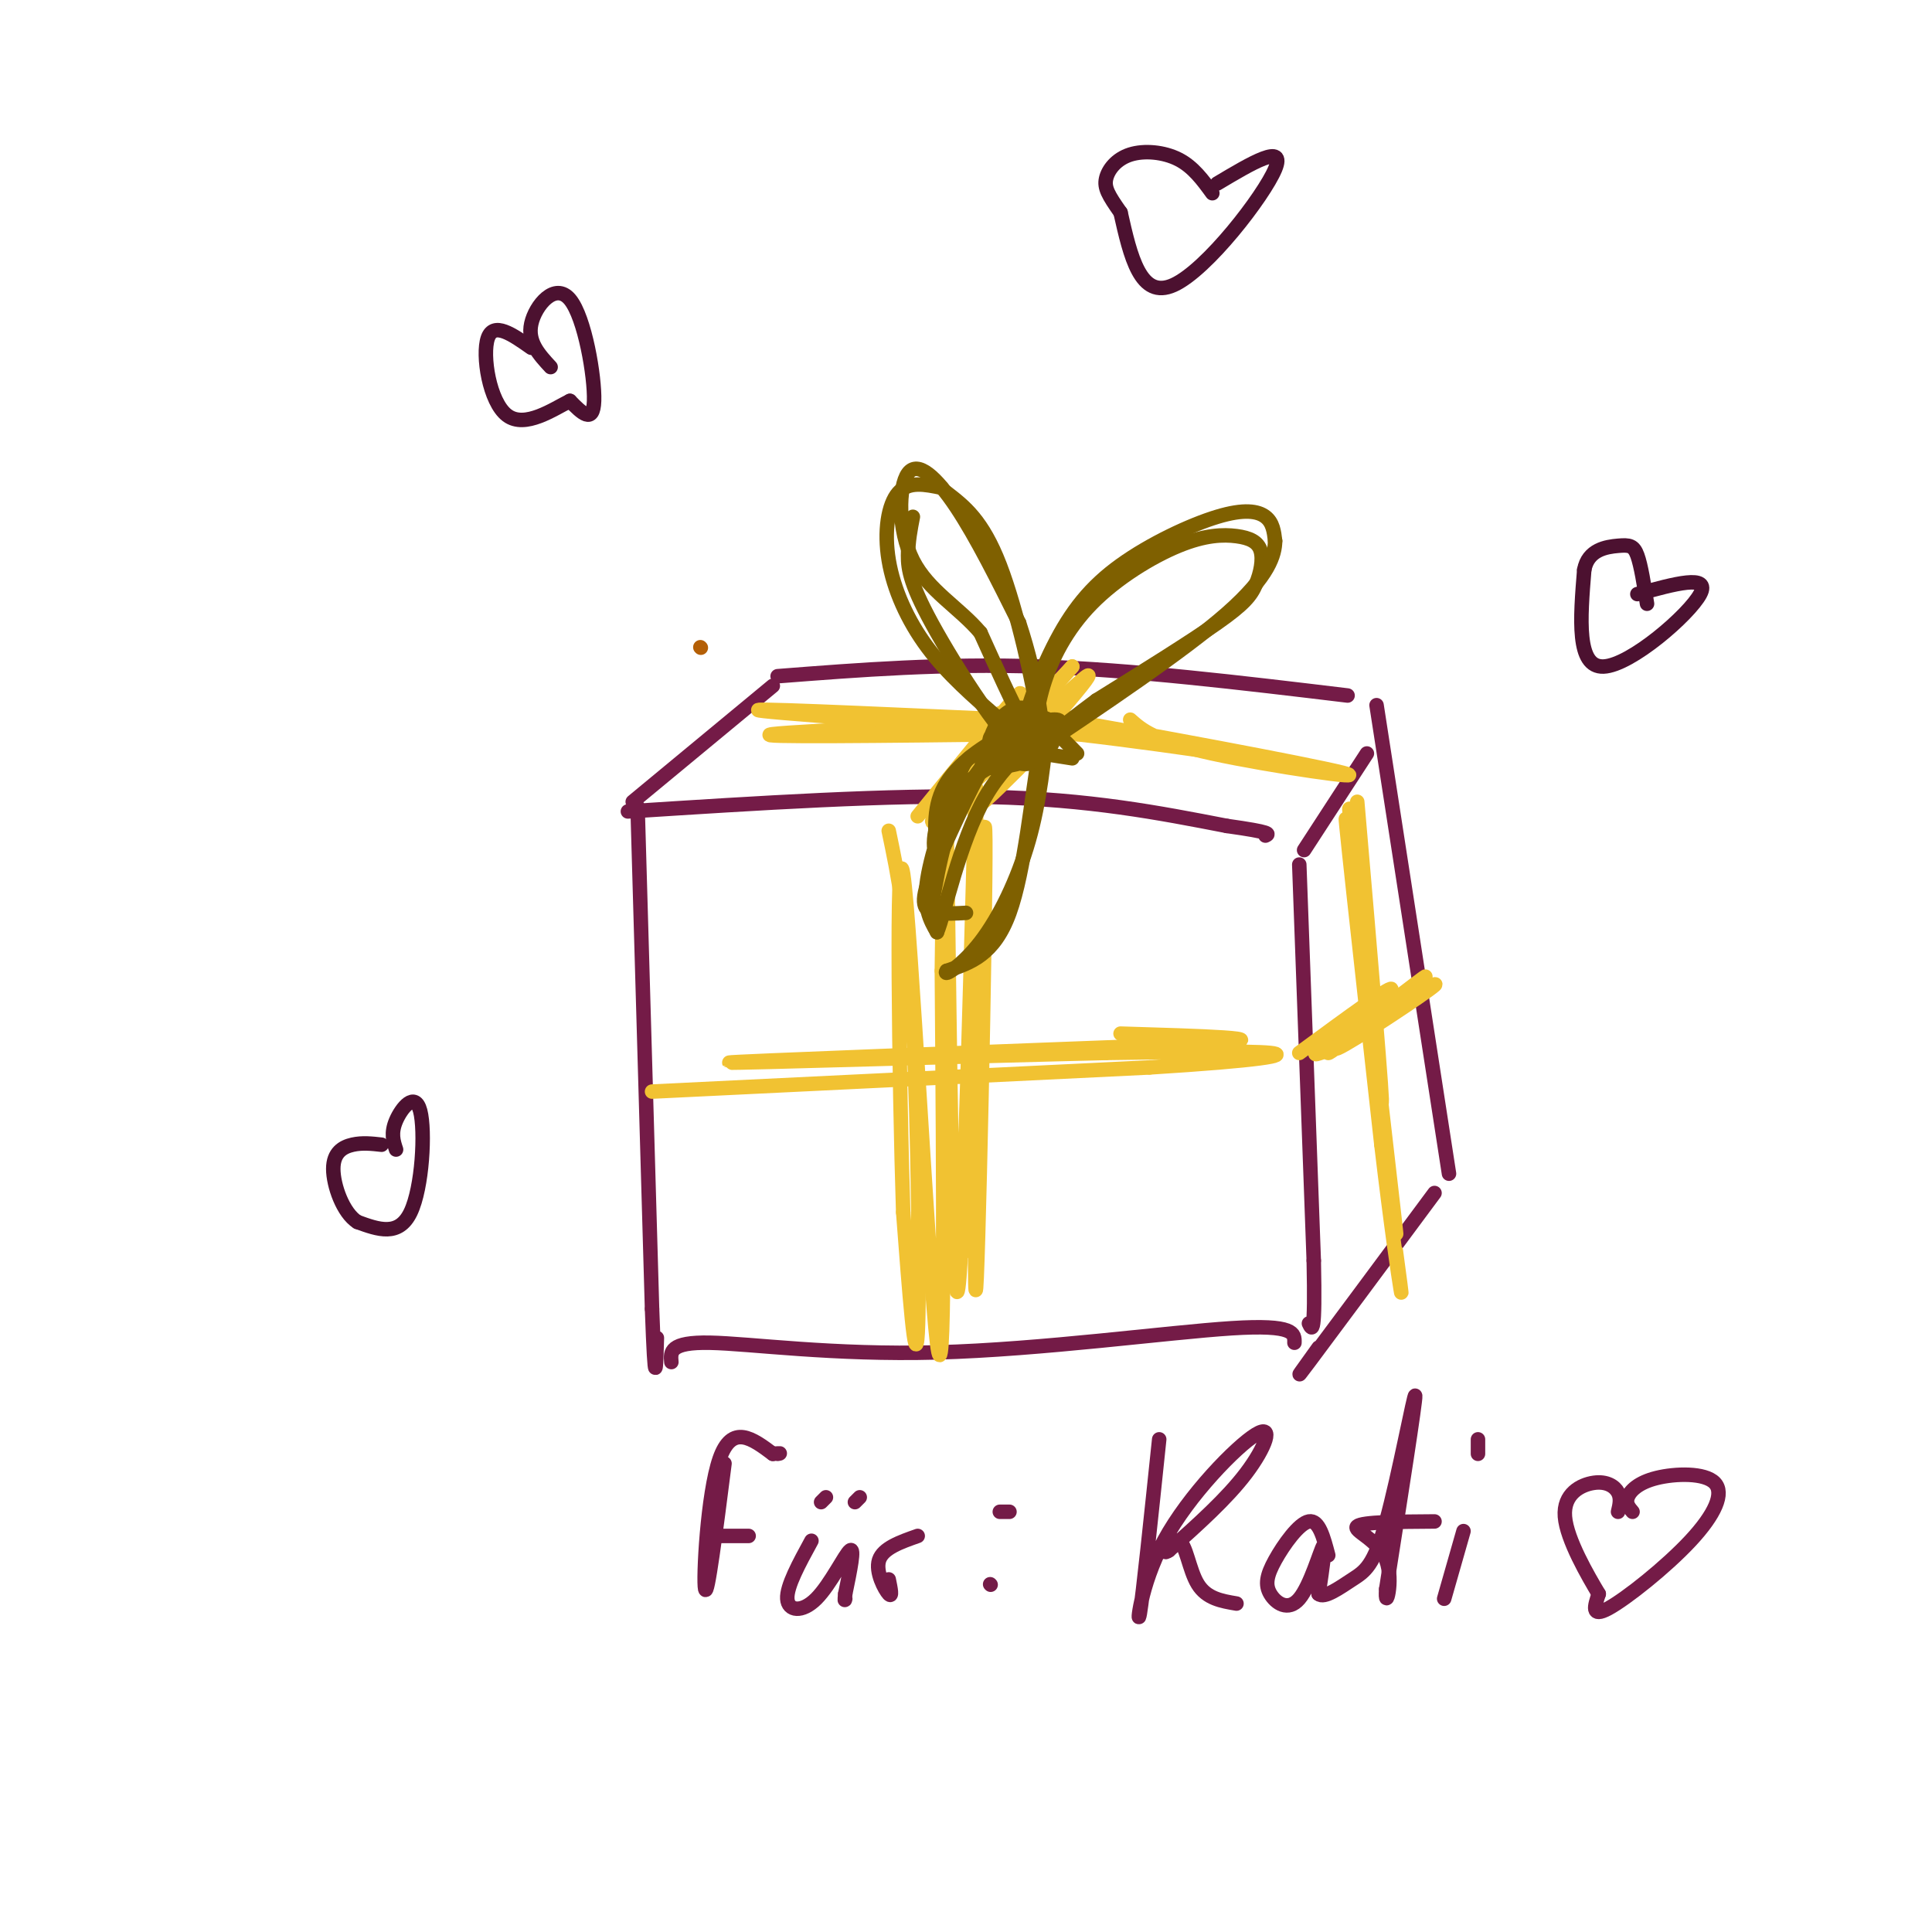 <svg viewBox='0 0 400 400' version='1.1' xmlns='http://www.w3.org/2000/svg' xmlns:xlink='http://www.w3.org/1999/xlink'><g fill='none' stroke='#b45f06' stroke-width='3' stroke-linecap='round' stroke-linejoin='round'><path d='M145,134c0.000,0.000 0.100,0.100 0.1,0.1'/></g>
<g fill='none' stroke='#741b47' stroke-width='3' stroke-linecap='round' stroke-linejoin='round'><path d='M132,167c0.000,0.000 3.000,104.000 3,104'/><path d='M135,271c0.667,18.333 0.833,12.167 1,6'/><path d='M139,282c-0.196,-2.083 -0.393,-4.167 8,-4c8.393,0.167 25.375,2.583 47,2c21.625,-0.583 47.893,-4.167 61,-5c13.107,-0.833 13.054,1.083 13,3'/><path d='M269,179c0.000,0.000 3.000,82.000 3,82'/><path d='M272,261c0.333,15.833 -0.333,14.417 -1,13'/><path d='M130,168c27.167,-1.750 54.333,-3.500 75,-3c20.667,0.500 34.833,3.250 49,6'/><path d='M254,171c9.500,1.333 8.750,1.667 8,2'/><path d='M131,166c0.000,0.000 29.000,-24.000 29,-24'/><path d='M270,176c0.000,0.000 13.000,-20.000 13,-20'/><path d='M161,140c17.167,-1.333 34.333,-2.667 54,-2c19.667,0.667 41.833,3.333 64,6'/><path d='M285,146c0.000,0.000 15.000,97.000 15,97'/><path d='M273,279c-3.000,4.167 -6.000,8.333 -2,3c4.000,-5.333 15.000,-20.167 26,-35'/></g>
<g fill='none' stroke='#f1c232' stroke-width='3' stroke-linecap='round' stroke-linejoin='round'><path d='M184,172c1.933,9.222 3.867,18.444 5,40c1.133,21.556 1.467,55.444 1,64c-0.467,8.556 -1.733,-8.222 -3,-25'/><path d='M187,251c-0.869,-26.393 -1.542,-79.875 0,-70c1.542,9.875 5.298,83.107 7,97c1.702,13.893 1.351,-31.554 1,-77'/><path d='M195,201c0.310,-25.369 0.583,-50.292 1,-29c0.417,21.292 0.976,88.798 2,95c1.024,6.202 2.512,-48.899 4,-104'/><path d='M202,163c0.452,13.976 -0.417,100.917 0,104c0.417,3.083 2.119,-77.690 2,-93c-0.119,-15.310 -2.060,34.845 -4,85'/><path d='M190,169c11.511,-14.156 23.022,-28.311 21,-25c-2.022,3.311 -17.578,24.089 -18,26c-0.422,1.911 14.289,-15.044 29,-32'/><path d='M222,138c-3.226,3.381 -25.793,27.834 -25,28c0.793,0.166 24.944,-23.955 28,-26c3.056,-2.045 -14.984,17.987 -20,24c-5.016,6.013 2.992,-1.994 11,-10'/><path d='M211,152c-28.178,0.333 -56.356,0.667 -51,0c5.356,-0.667 44.244,-2.333 58,-3c13.756,-0.667 2.378,-0.333 -9,0'/><path d='M209,149c-15.889,-0.667 -51.111,-2.333 -52,-2c-0.889,0.333 32.556,2.667 66,5'/><path d='M223,152c23.179,2.667 48.125,6.833 43,6c-5.125,-0.833 -40.321,-6.667 -53,-9c-12.679,-2.333 -2.839,-1.167 7,0'/><path d='M220,149c15.607,2.643 51.125,9.250 58,11c6.875,1.750 -14.893,-1.357 -27,-4c-12.107,-2.643 -14.554,-4.821 -17,-7'/><path d='M281,166c2.800,32.556 5.600,65.111 5,62c-0.600,-3.111 -4.600,-41.889 -6,-55c-1.400,-13.111 -0.200,-0.556 1,12'/><path d='M281,185c2.643,23.405 8.750,75.917 8,70c-0.750,-5.917 -8.357,-70.262 -10,-83c-1.643,-12.738 2.679,26.131 7,65'/><path d='M286,237c2.022,17.133 3.578,27.467 4,30c0.422,2.533 -0.289,-2.733 -1,-8'/></g>
<g fill='none' stroke='#7f6000' stroke-width='3' stroke-linecap='round' stroke-linejoin='round'><path d='M207,149c-5.429,-4.714 -10.857,-9.429 -15,-15c-4.143,-5.571 -7.000,-12.000 -8,-18c-1.000,-6.000 -0.143,-11.571 2,-14c2.143,-2.429 5.571,-1.714 9,-1'/><path d='M196,102c3.708,2.863 7.417,5.726 11,15c3.583,9.274 7.042,24.958 8,32c0.958,7.042 -0.583,5.440 -3,1c-2.417,-4.440 -5.708,-11.720 -9,-19'/><path d='M203,131c-4.384,-5.211 -10.845,-8.737 -14,-15c-3.155,-6.263 -3.003,-15.263 -1,-18c2.003,-2.737 5.858,0.789 10,7c4.142,6.211 8.571,15.105 13,24'/><path d='M211,129c3.804,11.400 6.813,27.901 3,28c-3.813,0.099 -14.450,-16.204 -20,-26c-5.550,-9.796 -6.014,-13.085 -6,-16c0.014,-2.915 0.507,-5.458 1,-8'/><path d='M214,157c0.172,-4.759 0.345,-9.518 2,-15c1.655,-5.482 4.793,-11.686 10,-17c5.207,-5.314 12.484,-9.739 18,-12c5.516,-2.261 9.271,-2.357 12,-2c2.729,0.357 4.433,1.168 5,3c0.567,1.832 -0.001,4.686 -1,7c-0.999,2.314 -2.428,4.090 -8,8c-5.572,3.910 -15.286,9.955 -25,16'/><path d='M227,145c-7.477,5.493 -13.671,11.227 -15,9c-1.329,-2.227 2.207,-12.414 6,-20c3.793,-7.586 7.841,-12.569 14,-17c6.159,-4.431 14.427,-8.308 20,-10c5.573,-1.692 8.449,-1.198 10,0c1.551,1.198 1.775,3.099 2,5'/><path d='M264,112c-0.044,2.778 -1.156,7.222 -10,15c-8.844,7.778 -25.422,18.889 -42,30'/><path d='M215,154c-1.133,-1.622 -2.267,-3.244 -6,-2c-3.733,1.244 -10.067,5.356 -13,10c-2.933,4.644 -2.467,9.822 -2,15'/><path d='M194,177c-0.805,0.143 -1.819,-6.999 4,-13c5.819,-6.001 18.471,-10.859 20,-12c1.529,-1.141 -8.064,1.437 -13,3c-4.936,1.563 -5.213,2.113 -7,7c-1.787,4.887 -5.082,14.111 -6,20c-0.918,5.889 0.541,8.445 2,11'/><path d='M194,193c1.595,-3.743 4.582,-18.600 10,-28c5.418,-9.400 13.267,-13.344 15,-15c1.733,-1.656 -2.649,-1.023 -6,0c-3.351,1.023 -5.672,2.435 -9,8c-3.328,5.565 -7.664,15.282 -12,25'/><path d='M192,183c-1.689,5.222 0.089,5.778 2,6c1.911,0.222 3.956,0.111 6,0'/><path d='M223,156c-1.339,-1.375 -2.679,-2.750 -4,-4c-1.321,-1.250 -2.625,-2.375 -4,5c-1.375,7.375 -2.821,23.250 -6,32c-3.179,8.750 -8.089,10.375 -13,12'/><path d='M196,201c-0.976,1.452 3.083,-0.917 7,-6c3.917,-5.083 7.690,-12.881 10,-21c2.310,-8.119 3.155,-16.560 4,-25'/><path d='M217,149c-2.578,-2.111 -11.022,5.111 -16,13c-4.978,7.889 -6.489,16.444 -8,25'/><path d='M217,155c-1.088,-3.423 -2.176,-6.846 -4,-8c-1.824,-1.154 -4.385,-0.040 -6,2c-1.615,2.040 -2.286,5.006 -3,7c-0.714,1.994 -1.472,3.014 1,3c2.472,-0.014 8.174,-1.064 11,-3c2.826,-1.936 2.777,-4.759 1,-6c-1.777,-1.241 -5.283,-0.901 -8,0c-2.717,0.901 -4.644,2.361 -4,4c0.644,1.639 3.860,3.456 6,4c2.140,0.544 3.202,-0.184 4,-2c0.798,-1.816 1.330,-4.720 0,-6c-1.330,-1.280 -4.523,-0.937 -6,0c-1.477,0.937 -1.239,2.469 -1,4'/><path d='M208,154c2.167,1.167 8.083,2.083 14,3'/></g>
<g fill='none' stroke='#741b47' stroke-width='3' stroke-linecap='round' stroke-linejoin='round'><path d='M150,303c-1.778,13.956 -3.556,27.911 -4,26c-0.444,-1.911 0.444,-19.689 3,-27c2.556,-7.311 6.778,-4.156 11,-1'/><path d='M160,301c2.000,-0.167 1.500,-0.083 1,0'/><path d='M149,318c0.000,0.000 6.000,0.000 6,0'/><path d='M168,319c-2.577,4.720 -5.155,9.440 -5,12c0.155,2.560 3.042,2.958 6,0c2.958,-2.958 5.988,-9.274 7,-10c1.012,-0.726 0.006,4.137 -1,9'/><path d='M175,330c-0.167,1.667 -0.083,1.333 0,1'/><path d='M171,310c0.000,0.000 -1.000,1.000 -1,1'/><path d='M178,310c0.000,0.000 -1.000,1.000 -1,1'/><path d='M184,327c0.400,1.933 0.800,3.867 0,3c-0.800,-0.867 -2.800,-4.533 -2,-7c0.800,-2.467 4.400,-3.733 8,-5'/><path d='M209,313c0.000,0.000 -2.000,0.000 -2,0'/><path d='M205,328c0.000,0.000 0.100,0.100 0.1,0.1'/><path d='M240,298c-1.691,16.209 -3.381,32.418 -4,36c-0.619,3.582 -0.166,-5.463 5,-15c5.166,-9.537 15.045,-19.568 19,-22c3.955,-2.432 1.987,2.734 -2,8c-3.987,5.266 -9.994,10.633 -16,16'/><path d='M242,321c-2.167,1.536 0.417,-2.625 2,-2c1.583,0.625 2.167,6.036 4,9c1.833,2.964 4.917,3.482 8,4'/><path d='M275,322c-0.966,-3.688 -1.932,-7.376 -4,-7c-2.068,0.376 -5.239,4.816 -7,8c-1.761,3.184 -2.111,5.111 -1,7c1.111,1.889 3.684,3.739 6,1c2.316,-2.739 4.376,-10.068 5,-11c0.624,-0.932 -0.188,4.534 -1,10'/><path d='M273,330c1.121,1.053 4.424,-1.316 7,-3c2.576,-1.684 4.424,-2.684 7,-12c2.576,-9.316 5.879,-26.947 6,-26c0.121,0.947 -2.939,20.474 -6,40'/><path d='M287,329c-0.381,5.238 1.667,-1.667 0,-6c-1.667,-4.333 -7.048,-6.095 -6,-7c1.048,-0.905 8.524,-0.952 16,-1'/><path d='M303,317c0.000,0.000 -4.000,14.000 -4,14'/><path d='M306,301c0.000,0.000 0.000,-3.000 0,-3'/><path d='M338,313c-0.733,-0.851 -1.466,-1.702 -1,-3c0.466,-1.298 2.130,-3.044 6,-4c3.870,-0.956 9.944,-1.122 12,1c2.056,2.122 0.092,6.533 -5,12c-5.092,5.467 -13.312,11.991 -17,14c-3.688,2.009 -2.844,-0.495 -2,-3'/><path d='M331,330c-2.179,-3.644 -6.625,-11.255 -7,-16c-0.375,-4.745 3.322,-6.624 6,-7c2.678,-0.376 4.337,0.750 5,2c0.663,1.250 0.332,2.625 0,4'/></g>
<g fill='none' stroke='#f1c232' stroke-width='3' stroke-linecap='round' stroke-linejoin='round'><path d='M135,226c0.000,0.000 103.000,-5.000 103,-5'/><path d='M238,221c23.089,-1.444 29.311,-2.556 25,-3c-4.311,-0.444 -19.156,-0.222 -34,0'/><path d='M229,218c-27.111,0.622 -77.889,2.178 -78,2c-0.111,-0.178 50.444,-2.089 101,-4'/><path d='M252,216c13.500,-1.000 -3.250,-1.500 -20,-2'/><path d='M269,218c10.054,-7.393 20.107,-14.786 19,-13c-1.107,1.786 -13.375,12.750 -13,13c0.375,0.250 13.393,-10.214 18,-14c4.607,-3.786 0.804,-0.893 -3,2'/><path d='M290,206c-4.869,3.726 -15.542,12.042 -13,11c2.542,-1.042 18.298,-11.440 20,-13c1.702,-1.560 -10.649,5.720 -23,13'/><path d='M274,217c-3.500,2.167 -0.750,1.083 2,0'/></g>
<g fill='none' stroke='#4c1130' stroke-width='3' stroke-linecap='round' stroke-linejoin='round'><path d='M82,238c-0.560,-1.696 -1.119,-3.393 0,-6c1.119,-2.607 3.917,-6.125 5,-2c1.083,4.125 0.452,15.893 -2,21c-2.452,5.107 -6.726,3.554 -11,2'/><path d='M74,253c-3.000,-1.881 -5.000,-7.583 -5,-11c0.000,-3.417 2.000,-4.548 4,-5c2.000,-0.452 4.000,-0.226 6,0'/><path d='M339,123c7.622,-2.111 15.244,-4.222 13,0c-2.244,4.222 -14.356,14.778 -20,15c-5.644,0.222 -4.822,-9.889 -4,-20'/><path d='M328,118c0.750,-4.226 4.625,-4.792 7,-5c2.375,-0.208 3.250,-0.060 4,2c0.750,2.060 1.375,6.030 2,10'/><path d='M114,76c-2.417,-2.613 -4.833,-5.226 -4,-9c0.833,-3.774 4.917,-8.708 8,-5c3.083,3.708 5.167,16.060 5,21c-0.167,4.940 -2.583,2.470 -5,0'/><path d='M118,83c-3.369,1.655 -9.292,5.792 -13,3c-3.708,-2.792 -5.202,-12.512 -4,-16c1.202,-3.488 5.101,-0.744 9,2'/><path d='M252,38c7.156,-4.267 14.311,-8.533 12,-3c-2.311,5.533 -14.089,20.867 -21,24c-6.911,3.133 -8.956,-5.933 -11,-15'/><path d='M232,44c-2.547,-3.609 -3.415,-5.132 -3,-7c0.415,-1.868 2.112,-4.080 5,-5c2.888,-0.920 6.968,-0.549 10,1c3.032,1.549 5.016,4.274 7,7'/></g>
</svg>